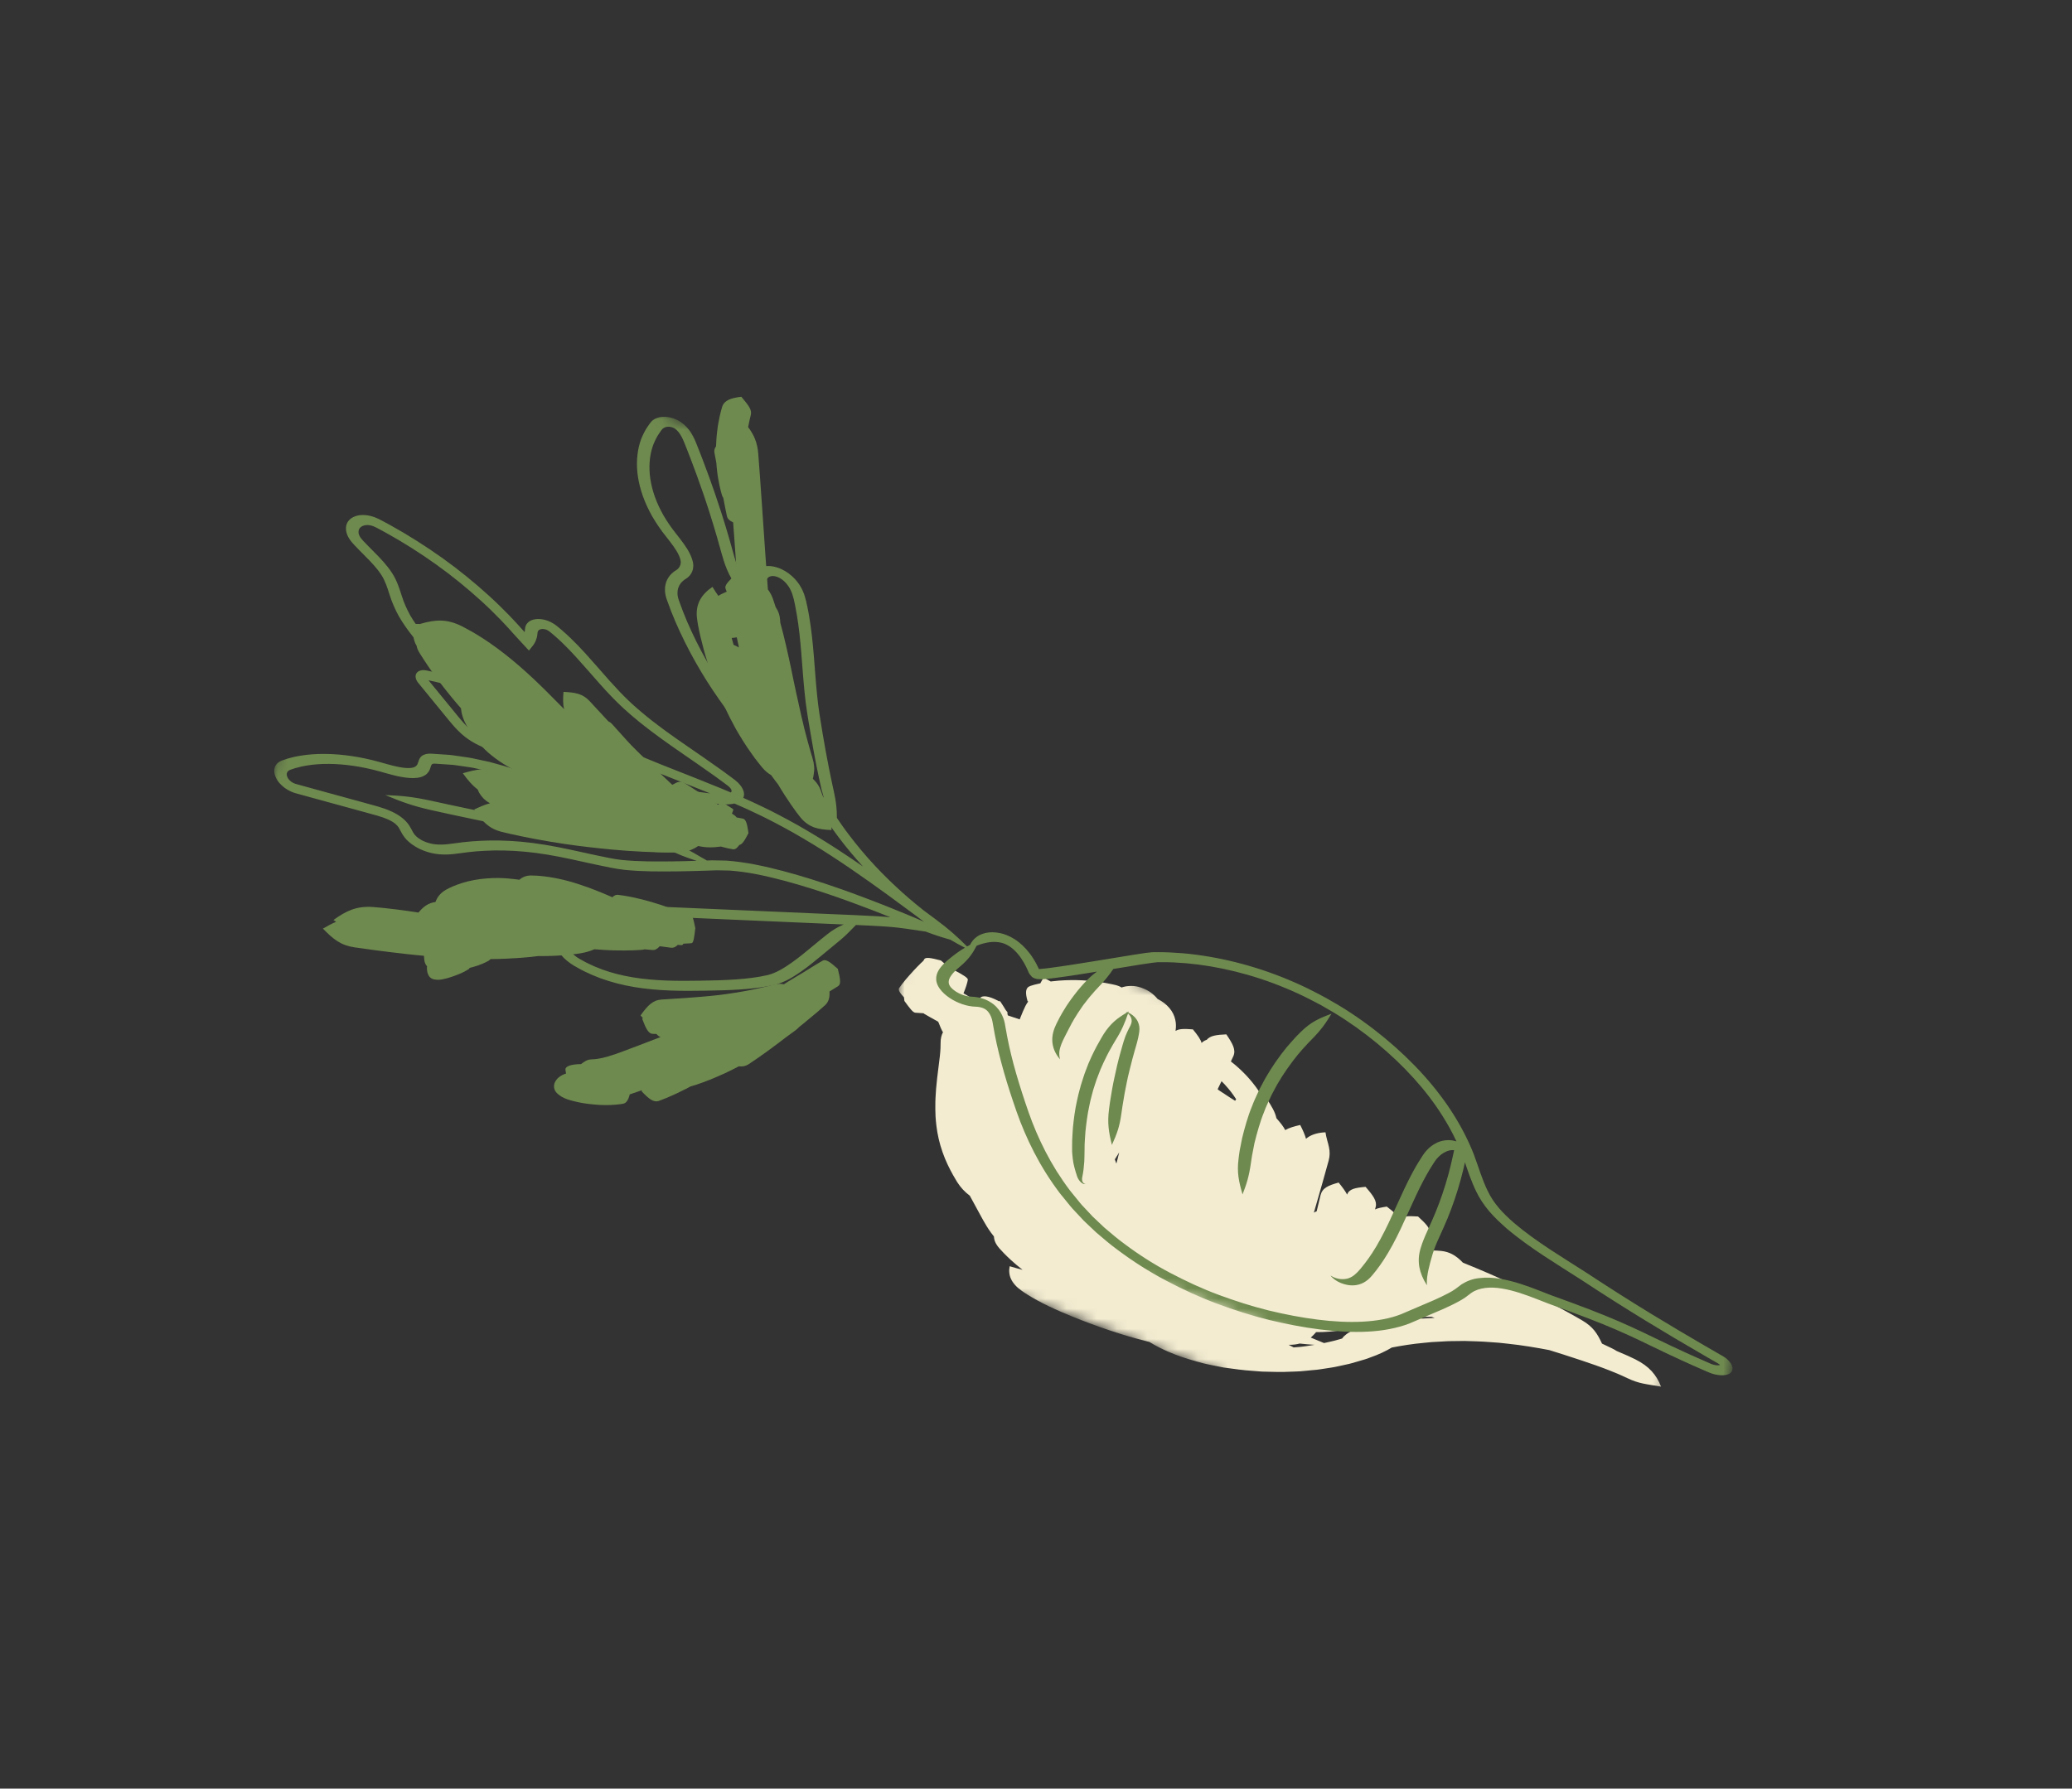 <?xml version="1.0" encoding="UTF-8"?> <svg xmlns="http://www.w3.org/2000/svg" width="205" height="177" viewBox="0 0 205 177" fill="none"><rect x="0" y="0" width="205" height="177" fill="#333333" stroke="none"/><path d="M82.943 97.571C82.816 97.658 82.449 97.886 82.069 98.115C82.1 98.701 82 99.127 81.632 99.472C81.34 99.746 80.432 100.529 79.578 101.218C79.404 101.359 79.235 101.496 79.072 101.627C78.966 101.741 78.846 101.849 78.704 101.96C78.521 102.098 78.193 102.341 77.777 102.635C77.51 102.844 76.91 103.302 76.258 103.781C75.373 104.436 74.385 105.112 74.049 105.326C73.75 105.514 73.445 105.565 73.1 105.52C72.745 105.704 72.526 105.817 72.526 105.817C72.526 105.817 71.16 106.526 69.539 107.112L68.927 107.331C68.725 107.394 68.522 107.455 68.323 107.513C68.14 107.612 67.612 107.895 67.014 108.173C66.283 108.521 65.461 108.854 65.184 108.947C64.667 109.12 64.194 108.747 63.488 107.999C63.49 107.96 63.495 107.93 63.497 107.891C63.057 108.047 62.648 108.187 62.303 108.302C62.171 108.848 61.976 109.165 61.634 109.228C61.379 109.278 60.605 109.368 59.892 109.358C59.176 109.356 58.533 109.275 58.533 109.275C58.533 109.275 57.888 109.22 57.189 109.07C57.016 109.027 56.836 108.991 56.665 108.944C56.495 108.9 56.33 108.857 56.118 108.783C55.914 108.709 55.681 108.606 55.485 108.479C55.306 108.362 55.175 108.249 55.096 108.168C54.797 107.864 54.739 107.471 54.903 107.104C55.061 106.759 55.395 106.433 56.007 106.233C55.963 106.051 55.944 105.899 55.944 105.82C55.943 105.531 56.477 105.315 57.441 105.303L57.471 105.311C57.552 105.253 57.63 105.195 57.7 105.147C57.97 104.958 58.176 104.851 58.468 104.84C58.621 104.838 58.949 104.821 59.383 104.735C59.819 104.654 60.36 104.495 60.893 104.313C61.422 104.128 61.971 103.914 62.373 103.763C62.777 103.614 63.036 103.516 63.036 103.516C63.036 103.516 64.164 103.079 65.362 102.621C65.214 102.585 65.082 102.48 64.946 102.316C64.783 102.316 64.647 102.314 64.572 102.31C64.151 102.29 63.905 101.782 63.545 100.845C63.561 100.805 63.573 100.769 63.591 100.729C63.517 100.649 63.45 100.574 63.373 100.486C64.079 99.511 64.564 98.98 65.448 98.914C65.93 98.876 67.371 98.8 68.68 98.696C69.989 98.601 71.162 98.465 71.162 98.465C71.162 98.465 72.339 98.322 73.607 98.093C74.872 97.873 76.224 97.532 76.672 97.417C76.988 97.342 77.27 97.339 77.552 97.405C77.891 97.175 79.475 96.234 79.475 96.234C79.475 96.234 81.076 95.23 81.413 95.055C81.72 94.894 82.155 95.222 82.891 95.876C83.133 96.832 83.227 97.369 82.943 97.571ZM58.806 93.936C58.418 94.114 57.98 94.244 57.466 94.331C57.015 94.408 56.108 94.523 55.006 94.578C54.455 94.606 53.856 94.618 53.24 94.612C52.337 94.732 50.431 94.9 48.598 94.909C48.563 94.921 48.53 94.928 48.496 94.938C48.451 94.989 48.405 95.032 48.346 95.07C48.126 95.207 47.429 95.535 46.756 95.706C46.657 95.736 46.556 95.759 46.458 95.784C46.444 95.825 46.424 95.862 46.392 95.887C46.283 95.969 45.935 96.168 45.603 96.315C45.269 96.467 44.953 96.571 44.953 96.571C44.953 96.571 44.646 96.691 44.295 96.789C44.119 96.838 43.935 96.879 43.777 96.911C43.725 96.919 43.678 96.928 43.631 96.936C43.48 96.96 43.367 96.962 43.268 96.958C43.076 96.95 42.95 96.919 42.866 96.898C42.56 96.805 42.382 96.588 42.281 96.191C42.257 96.051 42.217 95.849 42.256 95.62C42.159 95.529 42.085 95.399 42.033 95.236C41.981 95.062 41.955 94.838 41.948 94.584C41.398 94.535 40.791 94.477 40.169 94.404C38.078 94.173 35.824 93.862 35.076 93.749C33.696 93.539 32.983 92.949 31.95 91.895C32.429 91.615 32.849 91.388 33.257 91.221C33.167 91.161 33.082 91.105 32.989 91.041C34.294 90.112 35.282 89.647 36.91 89.758C37.353 89.792 38.234 89.871 39.294 90.006C39.947 90.089 40.671 90.193 41.401 90.307C41.895 89.711 42.369 89.361 43.086 89.262C43.257 88.768 43.593 88.353 44.136 88.043C44.413 87.879 44.995 87.61 45.719 87.381C46.44 87.153 47.304 86.992 48.124 86.93C48.945 86.862 49.722 86.883 50.292 86.935C50.862 86.986 51.224 87.04 51.224 87.04C51.224 87.04 51.282 87.048 51.38 87.063C51.699 86.786 52.071 86.641 52.534 86.638C52.783 86.637 53.283 86.655 53.879 86.728C54.472 86.799 55.164 86.926 55.806 87.083C56.449 87.239 57.046 87.426 57.48 87.574C57.916 87.718 58.191 87.822 58.191 87.822C58.191 87.822 59.298 88.22 60.44 88.727C60.489 88.751 60.538 88.771 60.585 88.794C60.76 88.619 60.937 88.534 61.14 88.55C61.391 88.573 62.136 88.688 62.812 88.838C63.487 88.987 64.091 89.16 64.091 89.16C64.091 89.16 64.697 89.323 65.356 89.539C65.985 89.745 66.646 90.011 66.901 90.13C66.994 90.136 67.104 90.149 67.223 90.164C67.5 90.2 67.802 90.252 67.898 90.285C67.939 90.298 67.969 90.338 67.995 90.397C68.127 90.394 68.241 90.392 68.292 90.395C68.472 90.411 68.599 90.911 68.793 91.844C68.688 92.791 68.61 93.304 68.431 93.334C68.312 93.356 67.923 93.37 67.626 93.382C67.567 93.474 67.511 93.528 67.455 93.532C67.39 93.528 67.236 93.517 67.06 93.505C66.84 93.716 66.633 93.814 66.393 93.788C66.212 93.765 65.77 93.7 65.272 93.636C65.047 93.893 64.831 94.028 64.569 94.013C64.428 93.999 64.13 93.974 63.776 93.943C63.704 93.966 63.63 93.981 63.549 93.989C63.184 94.028 62.084 94.077 61.076 94.054C60.065 94.041 59.154 93.961 59.154 93.961C59.154 93.961 59.021 93.955 58.806 93.936ZM40.904 61.737C41.152 61.736 41.376 61.742 41.584 61.751C41.582 61.748 41.578 61.744 41.576 61.741C43.071 61.306 44.189 61.226 45.686 61.965C46.088 62.175 46.894 62.592 47.809 63.193C48.726 63.786 49.759 64.551 50.694 65.328C51.632 66.103 52.48 66.883 53.092 67.47C53.704 68.052 54.085 68.435 54.085 68.435C54.085 68.435 54.819 69.17 55.821 70.184C55.687 69.698 55.696 69.162 55.753 68.465C56.936 68.531 57.642 68.647 58.313 69.357C58.606 69.675 59.373 70.513 60.189 71.384C60.317 71.439 60.428 71.515 60.531 71.626C60.744 71.865 61.387 72.573 61.976 73.228C62.146 73.412 62.308 73.588 62.458 73.748C62.603 73.896 62.688 73.981 62.688 73.981C62.688 73.981 63.626 74.921 64.683 75.927C65.316 76.54 65.997 77.175 66.518 77.665C67.004 77.374 67.346 77.269 67.638 77.439C68.074 77.692 70.181 79.081 70.181 79.081C70.181 79.081 70.573 79.33 71.058 79.637C71.241 79.43 71.357 79.326 71.409 79.348C71.517 79.386 71.971 79.714 71.971 79.714C71.971 79.714 72.453 80 72.535 80.079C72.572 80.118 72.528 80.267 72.415 80.51C72.546 80.602 72.656 80.675 72.72 80.721C72.787 80.765 72.834 80.827 72.875 80.893C73.156 80.942 73.397 80.984 73.506 81.012C73.822 81.087 73.928 81.569 74.051 82.449C73.68 83.167 73.43 83.574 73.143 83.618C72.937 83.922 72.74 84.075 72.519 84.044C72.334 84.022 71.825 83.916 71.332 83.774C70.536 83.882 69.845 83.894 69.082 83.719C68.467 84.132 67.845 84.353 66.986 84.364C66.257 84.379 64.069 84.34 62.069 84.195C61.07 84.127 60.117 84.034 59.414 83.958C58.711 83.883 58.26 83.831 58.26 83.831C58.26 83.831 57.807 83.774 57.107 83.689C56.407 83.596 55.458 83.467 54.47 83.297C52.489 82.975 50.353 82.504 49.649 82.323C48.346 81.992 47.727 81.3 46.914 80.106C47.506 79.827 48 79.617 48.482 79.49C48.464 79.477 48.444 79.464 48.425 79.457C47.937 79.18 47.627 78.829 47.395 78.427C47.344 78.33 47.3 78.226 47.26 78.121C46.719 77.715 46.286 77.201 45.79 76.52C47.219 76.117 48.123 75.932 49.499 76.317C50.083 76.487 51.596 76.909 53.232 77.296C52.52 76.992 51.582 76.591 50.602 76.055C49.552 75.487 48.45 74.709 47.67 73.858C46.889 73.024 46.416 72.239 46.192 71.857C45.831 71.207 45.657 70.644 45.605 70.087C44.94 69.333 44.424 68.681 44.424 68.681C44.424 68.681 43.739 67.849 43.041 66.89C42.339 65.932 41.641 64.842 41.425 64.468C41.316 64.282 41.252 64.097 41.221 63.91C40.859 63.322 40.836 62.676 40.904 61.737ZM72.391 63.132C72.534 63.127 72.7 63.105 72.896 63.069C72.969 63.416 73.017 63.634 73.017 63.634C73.017 63.634 73.052 63.8 73.113 64.074C72.948 63.981 72.769 63.892 72.577 63.811C72.513 63.581 72.454 63.356 72.391 63.132ZM70.85 44.045C70.847 44.087 70.847 44.126 70.848 44.163C70.708 44.36 70.645 44.551 70.679 44.765C70.707 44.941 70.784 45.349 70.876 45.815C70.891 46.05 70.912 46.302 70.944 46.562C71.049 47.572 71.317 48.651 71.431 49.001C71.462 49.101 71.506 49.186 71.559 49.265C71.698 50 71.86 50.812 71.922 51.078C71.99 51.361 72.198 51.541 72.537 51.692C72.662 53.411 72.76 54.77 72.76 54.77C72.76 54.77 72.814 55.572 72.894 56.72C72.848 56.763 72.805 56.81 72.765 56.852C72.763 56.851 72.759 56.853 72.759 56.853C72.052 57.552 71.668 57.927 71.782 58.248C71.805 58.309 71.848 58.418 71.9 58.552C71.546 58.702 71.264 58.836 71.07 58.964C70.894 58.711 70.697 58.431 70.489 58.077C69.357 58.854 68.806 59.811 68.954 61.132C68.993 61.494 69.111 62.202 69.304 63.006C69.498 63.805 69.741 64.746 70.025 65.631C70.571 67.41 71.256 68.967 71.256 68.967C71.256 68.967 71.299 69.065 71.369 69.238C71.448 69.411 71.559 69.658 71.695 69.956C71.969 70.558 72.373 71.356 72.826 72.178C73.3 72.99 73.815 73.828 74.311 74.506C74.545 74.85 74.777 75.158 74.975 75.406C75.172 75.657 75.33 75.861 75.446 75.988C75.717 76.311 75.998 76.534 76.299 76.707C76.525 77.028 76.759 77.341 76.994 77.641C77.829 79.064 78.799 80.412 79.185 80.878C79.586 81.376 80.029 81.67 80.512 81.866C81.02 82.043 81.59 82.113 82.268 82.142C82.25 81.444 82.231 80.903 82.126 80.427C82.038 79.929 81.846 79.527 81.51 79.069C81.494 79.049 81.477 79.024 81.462 79.004C81.372 78.713 81.294 78.456 81.21 78.234C81.061 77.836 80.877 77.525 80.546 77.192C80.51 77.159 80.469 77.117 80.42 77.073C80.461 76.915 80.492 76.763 80.509 76.618C80.602 76.101 80.562 75.626 80.394 75.051C80.201 74.431 79.659 72.546 79.259 70.753C78.852 68.969 78.507 67.306 78.507 67.306C78.507 67.306 78.18 65.645 77.748 63.793C77.585 63.066 77.39 62.313 77.2 61.628C77.195 61.527 77.189 61.441 77.185 61.375C77.15 60.874 77.017 60.486 76.762 60.114C76.758 60.108 76.754 60.104 76.75 60.098C76.639 59.738 76.539 59.447 76.472 59.261C76.341 58.894 76.17 58.594 75.973 58.333C75.828 56.304 75.701 54.564 75.701 54.564C75.701 54.564 75.155 46.469 75.016 44.854C74.921 43.763 74.591 43.036 74.017 42.262C74.117 41.725 74.232 41.264 74.284 41.065C74.346 40.797 74.291 40.555 74.118 40.27C73.956 39.992 73.689 39.678 73.343 39.26C72.816 39.328 72.394 39.417 72.076 39.568C71.767 39.724 71.551 39.939 71.449 40.261C71.333 40.615 71.061 41.692 70.953 42.701C70.888 43.204 70.865 43.687 70.85 44.045Z" fill="#6F8A4F"></path><mask id="mask0_417_941" style="mask-type:luminance" maskUnits="userSpaceOnUse" x="84" y="88" width="85" height="64"><path d="M90.481 88.99L168.254 118.397L161.962 151.385L84.188 121.978L90.481 88.99Z" fill="white"></path></mask><g mask="url(#mask0_417_941)"><path d="M141.202 130.459C141.008 130.472 140.804 130.479 140.602 130.49C140.634 130.436 140.672 130.385 140.701 130.325C141.238 130.318 141.572 130.31 141.572 130.31C141.572 130.31 141.597 130.312 141.648 130.313C141.748 130.347 141.848 130.385 141.943 130.421C141.707 130.431 141.459 130.446 141.202 130.459ZM131.533 132.79C131.361 132.821 131.184 132.862 130.995 132.907C130.543 132.722 130.109 132.542 129.686 132.366C129.861 132.214 130.028 132.037 130.2 131.844C130.187 131.839 130.176 131.835 130.166 131.827C131.104 131.835 131.932 131.762 132.701 131.636C133.415 131.514 134.072 131.336 134.697 131.104C135.519 130.904 136.755 130.647 137.998 130.513C137.906 130.552 137.806 130.586 137.714 130.625C137.467 130.726 137.213 130.828 136.962 130.932C135.776 131.136 134.805 131.365 134.376 131.487C133.706 131.67 133.277 131.94 132.942 132.262C132.885 132.325 132.838 132.393 132.786 132.459C132.697 132.484 132.607 132.512 132.506 132.54C132.232 132.614 131.923 132.713 131.533 132.79ZM129.188 133.219C129.014 133.245 128.854 133.27 128.731 133.278C128.61 133.291 128.536 133.296 128.536 133.296C128.536 133.296 128.301 133.318 127.992 133.341C127.825 133.252 127.656 133.164 127.497 133.082C127.927 133.086 128.286 133.04 128.589 132.956C129.073 133.009 129.561 133.051 130.057 133.083C129.81 133.12 129.482 133.172 129.188 133.219ZM121.17 107.314C121.399 107.559 121.761 107.986 122.028 108.371C122.135 108.521 122.229 108.661 122.303 108.777C122.268 108.828 122.233 108.879 122.201 108.931C122.155 108.905 122.13 108.888 122.13 108.888C122.13 108.888 121.441 108.465 120.712 107.969C120.642 107.923 120.572 107.875 120.505 107.827C120.497 107.812 120.487 107.792 120.479 107.773C120.589 107.551 120.719 107.282 120.856 106.995C120.958 107.095 121.064 107.202 121.17 107.314ZM110.451 115.147C110.404 115.008 110.352 114.868 110.3 114.73C110.4 114.573 110.497 114.418 110.595 114.261C110.641 114.184 110.683 114.11 110.731 114.034C110.68 114.271 110.618 114.512 110.57 114.702C110.53 114.855 110.49 115.002 110.451 115.147ZM161.787 134.515C161.437 134.338 160.769 134.028 159.953 133.695C159.807 133.602 159.65 133.51 159.472 133.425C159.273 133.326 158.93 133.162 158.5 132.962C158.031 131.949 157.605 131.298 156.556 130.677C155.977 130.332 154.202 129.337 152.541 128.495C151.712 128.069 150.911 127.684 150.319 127.402C149.727 127.124 149.344 126.945 149.344 126.945C149.344 126.945 148.96 126.768 148.361 126.494C147.767 126.225 146.956 125.867 146.102 125.512C145.652 125.324 145.19 125.135 144.739 124.954C144.103 124.282 143.445 123.877 142.587 123.791C142.355 123.767 141.924 123.738 141.418 123.743C141.229 123.697 141.054 123.669 140.883 123.652C141.09 123.008 141.344 122.208 141.409 121.958C141.512 121.552 141.091 121.111 140.297 120.382C139.286 120.318 138.729 120.328 138.584 120.719C138.57 120.748 138.556 120.791 138.538 120.838C138.429 120.405 137.968 119.986 137.208 119.403C136.685 119.485 136.299 119.557 136.043 119.685C136.074 119.586 136.092 119.503 136.106 119.445C136.26 118.86 135.867 118.321 135.106 117.449C134.067 117.543 133.481 117.657 133.282 118.215C133.094 117.857 132.813 117.479 132.441 117.024C131.404 117.316 130.832 117.55 130.649 118.29C130.584 118.554 130.444 119.169 130.268 119.871C130.17 119.9 130.088 119.942 130.022 119.996C130.012 119.989 130.008 119.981 130.001 119.972C130.49 118.28 131.264 115.598 131.452 114.862C131.586 114.367 131.575 113.968 131.488 113.537C131.408 113.112 131.228 112.65 131.14 112.052C130.429 112.082 129.876 112.245 129.46 112.508C129.37 112.564 129.29 112.63 129.215 112.697C129.106 112.294 128.91 111.859 128.642 111.326C128.017 111.47 127.533 111.611 127.156 111.833C126.994 111.497 126.701 111.128 126.286 110.657C126.163 110.062 125.825 109.48 125.308 108.706C125.225 108.741 125.148 108.776 125.068 108.81C125.064 108.8 125.06 108.793 125.06 108.793C125.06 108.793 124.819 108.373 124.465 107.861C124.118 107.349 123.615 106.747 123.283 106.403C122.769 105.861 122.263 105.413 121.781 105.041C121.893 104.809 121.978 104.617 122.03 104.506C122.293 103.895 121.976 103.309 121.331 102.359C120.35 102.404 119.738 102.483 119.396 102.896C119.183 102.967 119.016 103.071 118.882 103.212C118.795 102.859 118.493 102.446 118.025 101.867C117.184 101.799 116.626 101.797 116.31 102.023C116.311 102.016 116.31 102.007 116.311 102C116.335 101.785 116.366 101.564 116.33 101.206C116.283 100.804 116.152 100.398 115.902 100.023C115.651 99.654 115.307 99.316 114.895 99.062C114.782 98.99 114.659 98.925 114.538 98.865C114.345 98.624 114.108 98.404 113.848 98.214L113.863 98.196C113.853 98.2 113.842 98.202 113.835 98.205C113.791 98.174 113.749 98.141 113.701 98.111C113.534 98.011 113.364 97.915 113.185 97.847C113.013 97.77 112.837 97.704 112.662 97.662C111.973 97.477 111.266 97.604 110.979 97.722C110.804 97.62 110.615 97.542 110.423 97.49C110.027 97.388 108.875 97.15 107.848 97.064C107.336 97.017 106.854 96.997 106.506 96.992C106.157 96.99 105.934 96.991 105.934 96.991C105.934 96.991 105.037 96.993 104.113 97.108C104.063 97.115 104.015 97.12 103.962 97.129C101.711 95.895 104.258 97.291 103.253 96.74C103.249 96.743 103.251 96.75 103.247 96.754L103.248 96.751L103.242 96.752L103.241 96.754L103.238 96.755L103.225 96.78C103.22 96.792 103.21 96.8 103.205 96.814C103.188 96.84 103.171 96.872 103.153 96.905C103.116 96.971 103.07 97.049 103.022 97.137C102.995 97.189 102.961 97.249 102.93 97.309C102.484 97.4 102.124 97.5 101.966 97.559C101.422 97.737 101.434 98.236 101.663 99.072C101.686 99.086 101.706 99.096 101.73 99.107C101.63 99.244 101.536 99.386 101.453 99.553C101.322 99.81 101.116 100.284 100.885 100.877C100.349 100.715 99.97 100.559 99.716 100.484C99.705 100.423 99.689 100.361 99.668 100.293C99.674 100.276 99.678 100.257 99.683 100.247C99.705 100.191 99.63 100.095 99.5 99.947C99.37 99.714 99.185 99.44 98.961 99.093C98.893 99.081 98.83 99.07 98.765 99.059C98.758 99.048 98.753 99.045 98.747 99.034C97.819 98.549 97.151 98.457 96.945 98.797C96.878 98.886 96.8 99.089 96.743 99.34C96.708 99.274 96.687 99.22 96.673 99.189C96.581 98.962 96.124 98.791 95.327 98.297C95.387 98.144 95.432 98.029 95.432 98.029C95.432 98.029 95.52 97.814 95.599 97.567C95.681 97.325 95.748 97.05 95.756 96.95C95.775 96.774 95.299 96.479 94.408 96.006C94.278 95.979 94.164 95.954 94.048 95.926C93.867 95.708 93.546 95.426 93.098 95.053C92.125 94.793 91.58 94.691 91.445 94.926C91.422 94.958 91.399 95.007 91.368 95.067C91.2 95.222 90.971 95.444 90.761 95.662C90.446 95.98 90.182 96.284 90.182 96.284C90.182 96.284 89.903 96.581 89.621 96.919C89.337 97.258 89.049 97.642 88.962 97.775C88.847 97.965 89.028 98.256 89.436 98.692C89.448 98.803 89.462 98.921 89.482 99.056C90.021 99.792 90.314 100.191 90.554 100.216C90.677 100.225 91.031 100.246 91.367 100.269C91.397 100.294 91.424 100.315 91.454 100.334C91.648 100.454 92.267 100.8 92.805 101.097C92.827 101.131 92.846 101.163 92.865 101.196C92.999 101.557 93.157 101.915 93.23 102.047C93.247 102.079 93.272 102.11 93.3 102.139L93.299 102.143C93.139 102.449 93.06 102.763 93.061 103.212C93.066 103.454 93.054 103.946 92.982 104.561C92.905 105.199 92.812 105.95 92.723 106.669C92.637 107.401 92.578 108.124 92.557 108.664C92.542 108.933 92.541 109.16 92.542 109.317C92.537 109.475 92.54 109.564 92.54 109.564C92.54 109.564 92.54 109.654 92.541 109.813C92.541 109.973 92.546 110.201 92.562 110.487C92.597 111.055 92.675 111.841 92.872 112.701C93.067 113.555 93.394 114.487 93.765 115.262C94.133 116.036 94.503 116.656 94.692 116.962C95.056 117.538 95.461 117.957 95.949 118.324C96.033 118.475 96.117 118.629 96.198 118.78C96.632 119.577 97.022 120.295 97.022 120.295C97.022 120.295 97.127 120.486 97.288 120.778C97.457 121.077 97.698 121.497 98.032 121.962C98.13 122.097 98.232 122.231 98.341 122.367C98.35 122.734 98.509 123.113 98.879 123.537C99.071 123.758 99.469 124.184 100.004 124.677C100.349 124.995 100.75 125.329 101.172 125.663C100.821 125.564 100.419 125.468 99.895 125.306C99.72 126.181 100.036 126.989 101.071 127.725C101.351 127.927 101.931 128.302 102.638 128.689C103.346 129.075 104.178 129.471 104.962 129.81C106.506 130.48 107.929 130.996 107.929 130.996C107.929 130.996 109.346 131.536 110.917 132.018C111.899 132.325 112.939 132.606 113.72 132.801C114.321 133.168 114.943 133.484 115.58 133.761C116.021 133.951 116.467 134.124 116.924 134.283C117.382 134.442 117.843 134.568 118.328 134.712C118.572 134.778 118.818 134.847 119.07 134.916C119.323 134.98 119.579 135.028 119.844 135.085C120.102 135.138 120.373 135.193 120.651 135.245C120.786 135.275 120.928 135.3 121.069 135.328C121.209 135.348 121.352 135.368 121.495 135.386C122.06 135.456 122.896 135.596 123.999 135.665C124.275 135.683 124.569 135.706 124.883 135.732C125.191 135.739 125.512 135.746 125.86 135.754C126.201 135.754 126.573 135.781 126.943 135.767C127.317 135.754 127.711 135.743 128.123 135.727C128.444 135.726 128.875 135.685 129.226 135.649C129.579 135.615 129.855 135.587 129.855 135.587C129.855 135.587 129.939 135.578 130.073 135.569C130.207 135.562 130.386 135.537 130.578 135.51C130.97 135.45 131.423 135.381 131.693 135.339C132.273 135.252 132.741 135.12 133.171 135.037C133.599 134.952 133.944 134.843 134.243 134.755C134.845 134.583 135.259 134.465 135.548 134.342C136.402 134.047 137.103 133.711 137.705 133.35C138.615 133.174 139.75 132.987 140.886 132.886C141.142 132.86 141.397 132.837 141.644 132.812C141.891 132.791 142.143 132.782 142.379 132.772C142.858 132.748 143.285 132.71 143.667 132.716C144.419 132.704 144.905 132.7 144.905 132.7C144.905 132.7 145.407 132.715 146.172 132.74C146.554 132.745 147.019 132.788 147.515 132.82C147.768 132.839 148.025 132.852 148.294 132.876C148.562 132.905 148.843 132.938 149.123 132.965C150.577 133.113 152.138 133.383 153.283 133.603C153.968 133.814 155.167 134.192 156.447 134.619C157.428 134.946 158.427 135.294 159.242 135.618C160.063 135.939 160.698 136.233 161.011 136.381C162.17 136.939 162.895 136.967 164.341 137.22C163.884 136.066 163.205 135.225 161.787 134.515Z" fill="#F3ECD1"></path></g><mask id="mask1_417_941" style="mask-type:luminance" maskUnits="userSpaceOnUse" x="23" y="29" width="158" height="119"><path d="M35.942 29.78L180.96 84.752L169 147.629L23.982 92.657L35.942 29.78Z" fill="white"></path></mask><g mask="url(#mask1_417_941)"><path d="M128.723 102.095C129.699 101.132 130.512 100.774 131.736 100.319C131.144 101.295 130.718 101.906 129.783 102.856C129.625 103.019 129.357 103.273 128.859 103.842C128.3 104.45 127.468 105.545 126.843 106.529C126.538 107.021 126.262 107.477 126.092 107.823C125.908 108.163 125.798 108.374 125.798 108.374C125.798 108.374 125.707 108.555 125.573 108.857C125.437 109.159 125.235 109.568 125.06 110.056C124.664 111.008 124.335 112.235 124.116 113.116C124.019 113.615 123.938 114.024 123.877 114.346C123.818 114.667 123.795 114.911 123.766 115.077C123.576 116.414 123.35 117.129 122.935 118.198C122.564 116.911 122.363 116.026 122.544 114.648C122.567 114.478 122.59 114.224 122.645 113.891C122.714 113.562 122.793 113.146 122.894 112.631C123.114 111.723 123.456 110.463 123.867 109.489C124.049 108.99 124.257 108.567 124.395 108.258C124.535 107.95 124.624 107.765 124.624 107.765C124.624 107.765 124.742 107.547 124.927 107.196C125.102 106.842 125.383 106.373 125.697 105.864C126.332 104.854 127.185 103.724 127.766 103.105C128.278 102.519 128.558 102.262 128.723 102.095ZM112.735 101.837C112.729 102.138 112.67 102.386 112.618 102.66C112.555 102.933 112.486 103.222 112.392 103.539C112.328 103.756 112.222 104.105 112.025 104.841C111.956 105.1 111.847 105.539 111.754 105.913C111.663 106.284 111.59 106.593 111.59 106.593C111.59 106.593 111.369 107.637 111.263 108.223C111.081 109.24 110.993 109.877 110.947 110.211C110.761 111.559 110.48 112.264 110.009 113.3C109.692 112.015 109.551 111.155 109.722 109.783C109.761 109.441 109.853 108.795 110.035 107.764C110.135 107.168 110.375 106.115 110.375 106.115C110.375 106.115 110.446 105.798 110.53 105.417C110.622 105.036 110.732 104.594 110.809 104.335C111.011 103.588 111.12 103.234 111.187 103.015C111.285 102.694 111.392 102.416 111.507 102.166C111.615 101.91 111.747 101.69 111.841 101.496C111.931 101.3 111.996 101.108 111.955 100.881C111.92 100.705 111.826 100.489 111.606 100.295C111.272 101.265 110.993 101.944 110.348 102.976C110.236 103.166 110.045 103.471 109.689 104.127C109.403 104.681 108.929 105.627 108.628 106.481C108.459 106.898 108.348 107.3 108.249 107.583C108.15 107.867 108.109 108.052 108.109 108.052C108.109 108.052 108.069 108.205 108.002 108.453C107.929 108.7 107.851 109.054 107.769 109.452C107.593 110.245 107.469 111.239 107.394 111.958C107.352 112.475 107.33 112.901 107.311 113.239C107.308 113.581 107.306 113.831 107.301 114.004C107.289 114.348 107.297 114.662 107.277 114.946C107.257 115.229 107.227 115.489 107.202 115.742C107.171 115.995 107.132 116.242 107.076 116.491C107.049 116.605 107.043 116.711 107.073 116.847C107.107 116.968 107.18 117.131 107.403 117.175C107.323 117.199 107.193 117.17 107.084 117.102C106.98 117.039 106.895 116.956 106.828 116.875C106.692 116.713 106.603 116.533 106.556 116.378C106.461 116.091 106.375 115.814 106.302 115.53C106.221 115.246 106.173 114.961 106.136 114.652C106.101 114.348 106.062 114.018 106.071 113.66C106.071 113.483 106.075 113.226 106.077 112.873C106.095 112.527 106.114 112.086 106.156 111.551C106.229 110.814 106.359 109.787 106.545 108.975C106.631 108.568 106.714 108.206 106.788 107.951C106.859 107.697 106.9 107.538 106.9 107.538C106.9 107.538 106.945 107.35 107.046 107.055C107.146 106.764 107.256 106.35 107.431 105.92C107.737 105.039 108.218 104.067 108.524 103.499C108.89 102.824 109.09 102.513 109.203 102.317C109.89 101.263 110.528 100.77 111.486 100.202C111.454 100.177 111.418 100.156 111.386 100.134C111.432 100.143 111.483 100.156 111.533 100.173C111.578 100.144 111.626 100.114 111.677 100.085C111.661 100.127 111.65 100.169 111.633 100.211C111.961 100.345 112.256 100.604 112.435 100.862C112.675 101.202 112.735 101.542 112.735 101.837ZM170.163 135.082C170.14 135.087 170.121 135.098 170.081 135.099C170.019 135.114 169.937 135.115 169.853 135.109C169.683 135.099 169.511 135.054 169.388 135.005C169.366 134.999 169.311 134.976 169.256 134.953C169.207 134.931 169.155 134.907 169.105 134.888C169.009 134.844 168.915 134.802 168.826 134.766C168.121 134.455 167.751 134.291 167.751 134.291C167.751 134.291 167.377 134.123 166.677 133.808C165.973 133.489 164.953 133.006 163.638 132.369C162.323 131.728 160.674 130.947 158.758 130.171C157.796 129.784 156.775 129.383 155.695 128.988C155.156 128.783 154.6 128.587 154.03 128.379C153.891 128.328 153.748 128.276 153.605 128.226L153.194 128.07C152.908 127.958 152.617 127.843 152.325 127.729C151.132 127.265 149.816 126.782 148.423 126.549C147.727 126.426 147.02 126.403 146.356 126.481C145.681 126.546 145.102 126.786 144.615 127.091C144.41 127.248 144.202 127.403 143.992 127.558C143.802 127.698 143.575 127.825 143.342 127.951C142.873 128.202 142.371 128.439 141.847 128.672C140.787 129.123 139.708 129.587 138.602 130.061C136.411 130.913 133.459 130.982 130.335 130.583C128.769 130.389 127.155 130.075 125.522 129.683C123.889 129.276 122.236 128.754 120.596 128.145C118.948 127.537 117.327 126.782 115.753 125.951C114.178 125.121 112.665 124.158 111.268 123.105C110.55 122.592 109.905 122.019 109.243 121.463L108.32 120.589L108.09 120.372L107.88 120.143L107.453 119.689L107.028 119.237C106.888 119.083 106.769 118.924 106.64 118.768C106.386 118.456 106.124 118.145 105.878 117.832C105.398 117.198 104.956 116.553 104.548 115.907C103.739 114.613 103.074 113.301 102.519 112.007C101.962 110.71 101.535 109.422 101.121 108.141C100.709 106.867 100.345 105.618 100.047 104.399C99.897 103.788 99.766 103.187 99.653 102.596C99.597 102.299 99.54 102.005 99.493 101.714C99.447 101.44 99.398 101.088 99.263 100.742C99.132 100.393 98.937 100.012 98.572 99.633C98.209 99.253 97.649 98.934 97.161 98.798C96.909 98.714 96.686 98.686 96.46 98.654L95.929 98.615C95.668 98.591 95.383 98.515 95.111 98.402C94.842 98.29 94.582 98.145 94.368 97.976C94.151 97.811 93.99 97.62 93.927 97.478C93.854 97.328 93.845 97.152 93.891 96.968C93.916 96.88 93.959 96.791 94.001 96.701L94.089 96.568C94.183 96.425 94.29 96.297 94.402 96.183C94.62 95.954 94.831 95.779 94.97 95.661C95.843 94.93 96.239 94.332 96.629 93.586C96.84 93.502 97.054 93.43 97.272 93.368C97.791 93.236 98.369 93.134 99.062 93.29C99.248 93.336 99.525 93.421 99.847 93.63C100.17 93.826 100.527 94.16 100.851 94.582L100.9 94.647L101.038 94.844C101.129 94.975 101.207 95.112 101.294 95.25C101.366 95.389 101.453 95.525 101.518 95.672L101.623 95.89L101.654 95.95L101.703 96.065L101.803 96.296C101.881 96.436 101.995 96.535 102.087 96.656C102.204 96.769 102.366 96.824 102.524 96.866C102.689 96.904 102.876 96.903 103.048 96.902L103.313 96.888L103.451 96.878C103.818 96.846 104.165 96.803 104.515 96.759C105.858 96.584 107.192 96.367 108.537 96.148C108.225 96.367 107.919 96.624 107.588 96.954C107.429 97.121 107.158 97.389 106.66 97.988C106.465 98.215 106.042 98.791 106.042 98.791C106.042 98.791 105.688 99.269 105.514 99.548C104.959 100.414 104.681 100.985 104.535 101.282C104.24 101.883 104.087 102.433 104.112 103.011C104.14 103.579 104.344 104.211 104.876 104.83C104.711 104.183 104.854 103.758 105.009 103.327C105.181 102.896 105.406 102.474 105.705 101.893C105.85 101.608 106.119 101.054 106.662 100.22C106.834 99.954 107.163 99.483 107.163 99.483C107.163 99.483 107.583 98.936 107.768 98.708C108.247 98.132 108.508 97.871 108.658 97.707C109.333 97.011 109.737 96.49 110.147 95.889C111.056 95.742 111.968 95.59 112.888 95.441C113.243 95.388 113.6 95.333 113.96 95.283C114.137 95.259 114.319 95.236 114.479 95.223C114.519 95.22 114.551 95.218 114.582 95.216L114.723 95.217L115.011 95.217C115.771 95.212 116.556 95.255 117.348 95.32C120.529 95.602 123.929 96.421 127.2 97.787C128.019 98.126 128.829 98.495 129.618 98.904C130.013 99.114 130.414 99.306 130.801 99.527C131.184 99.752 131.574 99.97 131.957 100.198C133.476 101.116 134.916 102.148 136.248 103.247C138.906 105.444 141.148 107.919 142.714 110.425C143.251 111.267 143.704 112.107 144.097 112.946C143.957 112.911 143.811 112.878 143.67 112.849L143.461 112.834C143.4 112.829 143.342 112.823 143.288 112.826C142.84 112.833 142.505 112.933 142.244 113.045C141.725 113.278 141.437 113.55 141.245 113.742C141.058 113.936 140.971 114.052 140.971 114.052C140.971 114.052 140.891 114.15 140.772 114.33C140.665 114.506 140.493 114.756 140.3 115.076C139.907 115.716 139.425 116.633 138.929 117.678C138.448 118.725 137.914 119.884 137.396 121.006C136.868 122.119 136.308 123.163 135.77 123.987C135.222 124.819 134.822 125.293 134.622 125.54C134.21 126.029 133.876 126.331 133.443 126.488C133.225 126.564 132.964 126.598 132.664 126.577C132.364 126.551 132.002 126.464 131.639 126.224C131.871 126.543 132.272 126.81 132.671 126.969C133.072 127.129 133.488 127.214 133.883 127.201C134.681 127.172 135.262 126.792 135.711 126.268C135.93 126.008 136.351 125.519 136.915 124.657C137.472 123.807 138.048 122.738 138.578 121.615C139.097 120.489 139.629 119.327 140.11 118.283C140.597 117.248 141.073 116.35 141.451 115.729C141.637 115.418 141.799 115.174 141.908 115.005C142.015 114.839 142.078 114.76 142.078 114.76C142.078 114.76 142.154 114.661 142.309 114.499C142.466 114.339 142.72 114.117 143.09 113.952C143.275 113.869 143.495 113.814 143.724 113.812C143.755 113.808 143.785 113.814 143.813 113.816L143.856 113.816L143.866 113.818L143.866 113.82C143.835 113.967 143.805 114.124 143.77 114.281C143.701 114.584 143.63 114.899 143.557 115.222C143.254 116.502 142.837 117.862 142.375 119.09C141.923 120.325 141.393 121.403 141.025 122.253C140.721 122.959 140.612 123.327 140.544 123.552C140.352 124.216 140.325 124.803 140.429 125.387C140.536 125.967 140.765 126.543 141.173 127.186C141.144 126.567 141.232 126.106 141.332 125.637C141.436 125.168 141.564 124.687 141.749 124.072C141.817 123.863 141.915 123.523 142.214 122.84C142.574 122.021 143.116 120.906 143.575 119.652C144.047 118.402 144.468 117.019 144.781 115.716C144.832 115.479 144.884 115.249 144.936 115.022C145.268 115.977 145.582 116.949 146.069 117.936C146.368 118.572 146.824 119.25 147.327 119.852C147.849 120.459 148.436 121.013 149.03 121.537C150.24 122.567 151.517 123.463 152.763 124.288C154.009 125.111 155.241 125.872 156.39 126.612C157.53 127.355 158.664 128.1 159.741 128.777C161.909 130.152 163.908 131.365 165.68 132.418C166.571 132.941 167.401 133.43 168.171 133.878C168.552 134.101 168.924 134.314 169.274 134.519C169.607 134.711 170.042 134.946 170.116 135.016C170.202 135.103 170.154 135.071 170.172 135.08C170.169 135.079 170.175 135.079 170.163 135.082ZM83.38 91.528C82.854 91.755 82.358 92.048 81.812 92.484C81.509 92.714 80.935 93.193 80.232 93.772C79.934 94.018 79.627 94.267 79.316 94.522C78.985 94.778 78.653 95.04 78.299 95.285C77.596 95.775 76.83 96.27 75.94 96.496C73.954 96.95 71.62 97.011 69.307 97.048C66.999 97.09 64.739 97.073 62.592 96.713C61.524 96.537 60.49 96.275 59.544 95.925C59.072 95.752 58.62 95.559 58.194 95.347C57.978 95.251 57.781 95.131 57.579 95.022C57.48 94.966 57.383 94.911 57.286 94.859C57.207 94.813 57.13 94.759 57.052 94.706C56.751 94.495 56.495 94.24 56.385 94.06C56.282 93.876 56.313 93.842 56.38 93.775C56.531 93.647 57.265 93.709 57.71 93.709C58.663 93.731 59.2 93.742 59.2 93.742C59.2 93.742 59.492 93.748 60.592 93.771C61.142 93.785 61.89 93.798 62.91 93.823C63.152 93.826 63.446 93.839 63.766 93.818C64.083 93.798 64.435 93.76 64.771 93.582C64.934 93.494 65.088 93.353 65.164 93.16C65.238 92.965 65.236 92.739 65.147 92.483C65.049 92.225 64.848 91.974 64.632 91.776C64.416 91.574 64.18 91.408 63.941 91.265C63.789 91.175 63.611 91.076 63.417 90.982C63.329 90.939 63.199 90.883 63.131 90.854C63.15 90.843 63.196 90.808 63.241 90.793C63.385 90.735 63.588 90.69 63.824 90.669C63.944 90.662 64.069 90.653 64.204 90.656C64.332 90.653 64.477 90.663 64.645 90.667C65.286 90.697 65.975 90.725 66.708 90.756C69.634 90.883 73.202 91.041 76.814 91.196C78.622 91.275 80.439 91.353 82.194 91.43C82.63 91.449 83.067 91.47 83.492 91.487C83.456 91.501 83.416 91.514 83.38 91.528ZM66.587 85.241C64.881 85.259 63.169 85.269 61.508 85.099C60.72 85.015 59.821 84.811 58.977 84.637C58.112 84.448 57.264 84.263 56.432 84.083C54.757 83.721 53.117 83.437 51.619 83.3C50.118 83.163 48.745 83.143 47.522 83.207C46.913 83.235 46.336 83.284 45.802 83.346C45.262 83.409 44.781 83.491 44.341 83.535C43.9 83.585 43.492 83.592 43.117 83.559C42.748 83.523 42.415 83.437 42.12 83.326C41.523 83.095 41.184 82.799 41.03 82.603C40.949 82.508 40.899 82.417 40.858 82.35C40.818 82.278 40.799 82.241 40.799 82.241C40.799 82.241 40.776 82.2 40.735 82.12C40.691 82.04 40.628 81.911 40.504 81.716C40.381 81.517 40.164 81.25 39.859 80.996C39.554 80.732 39.161 80.5 38.736 80.301C38.313 80.107 37.854 79.949 37.379 79.809C36.895 79.668 36.427 79.545 35.896 79.398C34.85 79.11 33.664 78.787 32.363 78.43C31.712 78.25 31.033 78.065 30.327 77.871C29.981 77.776 29.594 77.674 29.271 77.58C29.036 77.509 28.83 77.39 28.668 77.233C28.5 77.075 28.398 76.871 28.37 76.691C28.349 76.506 28.423 76.353 28.573 76.249C28.612 76.224 28.657 76.207 28.704 76.183L28.924 76.108C29.07 76.056 29.22 76.009 29.377 75.97C29.685 75.88 30.014 75.81 30.355 75.754C31.721 75.53 33.314 75.541 34.999 75.792C35.844 75.918 36.71 76.101 37.584 76.344C38.471 76.59 39.456 76.903 40.482 76.985C40.989 77.019 41.546 76.997 41.972 76.761C42.191 76.649 42.342 76.478 42.453 76.293C42.557 76.103 42.591 75.926 42.643 75.801C42.666 75.737 42.692 75.691 42.716 75.656C42.734 75.633 42.754 75.616 42.788 75.603C42.82 75.585 42.866 75.576 42.916 75.571C42.944 75.568 42.962 75.566 43.004 75.568L43.165 75.579L44.472 75.667C44.902 75.679 45.355 75.773 45.796 75.829C46.24 75.897 46.681 75.94 47.133 76.053C47.584 76.15 48.032 76.243 48.478 76.342C48.926 76.466 49.374 76.589 49.822 76.715C51.608 77.247 53.374 77.888 55.066 78.642C56.763 79.379 58.396 80.169 59.953 80.959C61.477 81.731 62.931 82.473 64.297 83.169C64.565 83.303 64.815 83.428 65.05 83.543C65.184 83.61 65.307 83.673 65.423 83.731C64.586 83.488 63.751 83.292 62.636 83.102C62.177 83.024 61.291 82.873 59.861 82.63C58.558 82.402 56.732 82.079 55.228 81.794C53.724 81.511 52.547 81.29 52.547 81.29C52.547 81.29 51.135 81.008 49.43 80.671C47.721 80.324 45.715 79.903 44.522 79.648C43.443 79.412 42.925 79.302 42.608 79.232C40.727 78.826 39.673 78.742 38.121 78.68C39.722 79.344 40.81 79.754 42.702 80.177C43.022 80.247 43.542 80.36 44.623 80.599C45.823 80.861 47.838 81.28 49.553 81.626C51.267 81.965 52.684 82.245 52.684 82.245C52.684 82.245 53.866 82.468 55.378 82.756C56.89 83.042 58.724 83.368 60.033 83.597C61.468 83.843 62.357 83.991 62.82 84.064C64.457 84.332 65.45 84.363 66.676 84.326C66.928 84.439 67.17 84.547 67.4 84.644C67.797 84.8 68.161 84.933 68.519 85.052C68.657 85.1 68.795 85.145 68.929 85.183C68.151 85.21 67.367 85.232 66.587 85.241ZM69.791 78.456C69.004 78.354 68.198 78.241 67.368 78.111C64.058 77.6 60.433 76.852 56.719 75.856C54.861 75.359 52.983 74.802 51.109 74.188C50.641 74.041 50.175 73.88 49.708 73.721C49.239 73.562 48.777 73.407 48.348 73.232C47.915 73.06 47.51 72.873 47.149 72.649C46.794 72.437 46.483 72.176 46.184 71.876C45.598 71.279 45.039 70.535 44.464 69.85C43.897 69.155 43.333 68.466 42.779 67.79L42.394 67.321C42.595 67.363 42.795 67.407 42.996 67.451C43.412 67.547 43.824 67.652 44.234 67.769C44.437 67.828 44.64 67.889 44.84 67.949C45.013 68.006 45.182 68.063 45.355 68.118C46.557 68.522 47.524 68.958 48.005 69.174C49.808 70.006 50.833 70.479 52.364 71.185C51.772 70.606 51.221 70.134 50.592 69.683C49.961 69.231 49.249 68.807 48.301 68.361C48.025 68.237 47.602 68.044 47.073 67.828C46.507 67.258 45.906 66.695 45.09 65.983C44.891 65.811 44.599 65.554 44.249 65.228C44.068 65.066 43.885 64.884 43.682 64.691L43.57 64.584C43.503 64.518 43.436 64.455 43.373 64.388C43.24 64.254 43.11 64.121 42.978 63.986C42.722 63.716 42.461 63.439 42.219 63.155C41.717 62.587 41.275 61.988 40.874 61.368C40.466 60.752 40.173 60.113 39.919 59.461C39.679 58.806 39.51 58.092 39.129 57.306C38.743 56.503 38.088 55.735 37.431 55.05C37.098 54.706 36.763 54.374 36.439 54.044C36.127 53.725 35.76 53.359 35.629 53.143C35.473 52.894 35.43 52.646 35.504 52.434C35.573 52.219 35.776 52.059 36.037 51.993C36.298 51.926 36.609 51.949 36.933 52.072C37.013 52.1 37.092 52.144 37.175 52.18C37.264 52.219 37.388 52.292 37.493 52.346L38.148 52.701C39.891 53.662 41.575 54.732 43.16 55.865C44.748 57 46.225 58.208 47.577 59.439C47.923 59.745 48.24 60.063 48.569 60.369C48.885 60.681 49.198 60.994 49.502 61.306C49.798 61.621 50.103 61.93 50.382 62.244C50.694 62.593 50.828 62.752 51.453 63.426C51.71 63.705 51.968 63.981 52.223 64.26L52.319 64.363C52.336 64.393 52.342 64.359 52.355 64.35L52.385 64.313L52.507 64.159L52.741 63.866C52.892 63.663 53.024 63.417 53.097 63.134L53.125 63.034L53.136 62.974L53.157 62.85C53.169 62.772 53.174 62.67 53.183 62.609C53.198 62.442 53.3 62.32 53.482 62.27C53.661 62.216 53.896 62.247 54.092 62.327C54.194 62.372 54.282 62.429 54.375 62.499C54.519 62.617 54.663 62.736 54.802 62.853C55.08 63.095 55.348 63.335 55.601 63.579C56.109 64.069 56.577 64.559 57.013 65.042C57.889 66.002 58.659 66.909 59.373 67.708C60.087 68.508 60.748 69.203 61.329 69.754C61.618 70.032 61.885 70.274 62.123 70.48C62.351 70.689 62.558 70.862 62.721 70.998C63.051 71.281 63.23 71.421 63.23 71.421C63.23 71.421 63.409 71.564 63.748 71.832C64.089 72.098 64.594 72.488 65.25 72.968C66.554 73.931 68.504 75.224 70.761 76.83C71.036 77.033 71.324 77.238 71.61 77.455C71.749 77.558 71.89 77.661 72.028 77.768C72.126 77.845 72.21 77.925 72.266 78C72.33 78.077 72.35 78.138 72.378 78.213C72.383 78.272 72.384 78.314 72.361 78.36C72.349 78.379 72.331 78.4 72.304 78.422C72.241 78.397 72.205 78.381 72.205 78.381C72.205 78.381 70.897 77.823 68.876 77.025C66.856 76.219 64.117 75.184 61.332 73.937C59.941 73.31 58.542 72.623 57.22 71.889C55.904 71.154 54.664 70.369 53.567 69.608C53.29 69.421 53.03 69.226 52.771 69.044C52.642 68.951 52.519 68.856 52.395 68.767C52.282 68.682 52.168 68.594 52.057 68.512C51.831 68.336 51.616 68.173 51.422 68.021C51.041 67.714 50.732 67.468 50.535 67.299C49.055 66.058 48.157 65.397 46.766 64.372C47.59 65.645 48.263 66.527 49.796 67.832C50.004 68.013 50.325 68.271 50.724 68.591C50.925 68.748 51.149 68.921 51.385 69.106C51.501 69.193 51.62 69.28 51.738 69.371C51.87 69.467 51.998 69.566 52.132 69.66C52.401 69.851 52.675 70.057 52.965 70.253C54.109 71.048 55.406 71.871 56.787 72.637C58.17 73.408 59.623 74.121 61.056 74.762C63.922 76.047 66.674 77.084 68.684 77.885C69.277 78.118 69.805 78.328 70.255 78.513C70.101 78.492 69.943 78.473 69.791 78.456ZM171.369 135.18C171.344 135.119 171.315 135.051 171.284 134.989C171.245 134.93 171.208 134.872 171.163 134.811C171.081 134.695 170.972 134.584 170.861 134.488C170.629 134.295 170.404 134.174 170.246 134.084C170.078 133.986 169.905 133.889 169.73 133.786C169.382 133.582 169.015 133.375 168.631 133.151C167.872 132.707 167.047 132.22 166.161 131.699C164.399 130.654 162.418 129.452 160.275 128.092C159.194 127.409 158.102 126.695 156.932 125.93C155.758 125.174 154.543 124.425 153.327 123.623C152.114 122.818 150.902 121.963 149.792 121.019C149.245 120.539 148.724 120.044 148.279 119.522C147.84 118.995 147.492 118.482 147.207 117.888C146.632 116.727 146.295 115.503 145.805 114.208C145.295 112.909 144.623 111.578 143.788 110.258C142.129 107.614 139.778 105.016 136.976 102.7C135.576 101.545 134.062 100.455 132.454 99.485C132.051 99.244 131.64 99.014 131.233 98.779C130.824 98.544 130.4 98.339 129.982 98.119C129.147 97.684 128.287 97.294 127.424 96.935C123.967 95.494 120.389 94.634 117.042 94.335C116.21 94.269 115.384 94.223 114.582 94.226L114.279 94.228L114.13 94.227C114.067 94.23 113.999 94.23 113.944 94.237C113.735 94.254 113.55 94.28 113.359 94.3L112.27 94.466C110.84 94.697 109.43 94.927 108.04 95.155C106.651 95.379 105.277 95.601 103.922 95.778C103.584 95.821 103.246 95.865 102.913 95.891L102.79 95.901L102.766 95.848L102.65 95.611C102.581 95.457 102.48 95.288 102.393 95.126C102.296 94.967 102.2 94.802 102.087 94.641L101.916 94.398L101.847 94.314C101.439 93.775 100.923 93.281 100.376 92.939C99.833 92.591 99.314 92.422 98.992 92.349C98.394 92.218 97.904 92.239 97.527 92.323C97.149 92.409 96.86 92.548 96.628 92.715C96.333 92.932 96.125 93.195 95.976 93.504C95.875 93.556 95.775 93.608 95.677 93.661C94.75 92.734 93.964 92.015 92.586 90.984C92.326 90.794 91.903 90.477 91.379 90.09C90.982 89.771 90.287 89.226 89.301 88.343C88.454 87.585 87.478 86.651 86.547 85.652C85.617 84.655 84.732 83.593 84 82.619C83.534 82.015 83.14 81.443 82.799 80.938C82.804 80.123 82.741 79.387 82.488 78.269C82.403 77.87 82.22 77.068 82.03 76.095C81.922 75.536 81.813 74.967 81.703 74.385C81.597 73.783 81.491 73.173 81.383 72.552C81.175 71.303 80.96 70.042 80.841 68.774C80.579 66.234 80.509 63.633 80.054 60.982C80.001 60.651 79.937 60.32 79.865 59.987C79.798 59.659 79.725 59.318 79.609 58.959C79.494 58.602 79.329 58.221 79.075 57.837C78.813 57.449 78.466 57.075 78.03 56.745C77.572 56.408 77.022 56.15 76.471 56.054C75.912 55.95 75.391 56.048 75.064 56.281C74.734 56.517 74.605 56.826 74.508 57.098C74.411 57.37 74.347 57.629 74.251 57.84C74.225 57.89 74.203 57.944 74.173 57.985L74.14 58.036C74.14 58.036 74.14 58.036 74.138 58.032C74.089 57.979 74.032 57.921 73.981 57.864C73.584 57.398 73.303 56.888 73.093 56.377C72.877 55.866 72.726 55.355 72.584 54.854C72.443 54.347 72.305 53.857 72.174 53.388C71.632 51.507 71.118 49.953 70.748 48.87C70.364 47.787 70.15 47.178 70.15 47.178C70.15 47.178 69.922 46.566 69.518 45.483C69.415 45.211 69.297 44.912 69.17 44.583C69.105 44.42 69.037 44.247 68.966 44.07C68.895 43.895 68.823 43.707 68.731 43.497C68.532 43.087 68.306 42.616 67.769 42.097C67.504 41.842 67.123 41.579 66.705 41.429C66.296 41.28 65.888 41.218 65.517 41.25C65.15 41.279 64.84 41.399 64.603 41.576C64.488 41.659 64.374 41.786 64.321 41.872C64.252 41.967 64.183 42.061 64.117 42.158C63.843 42.542 63.627 42.98 63.437 43.444C63.086 44.389 62.948 45.498 63.056 46.709C63.18 47.925 63.563 49.248 64.26 50.6C64.603 51.276 65.045 51.951 65.532 52.623C66.033 53.285 66.559 53.901 66.922 54.497C67.101 54.791 67.246 55.083 67.31 55.352C67.35 55.498 67.357 55.593 67.352 55.711C67.342 55.824 67.312 55.935 67.259 56.035C67.209 56.135 67.143 56.23 67.058 56.306C67.014 56.346 66.97 56.383 66.919 56.412L66.703 56.553C66.416 56.77 66.178 57.027 66.027 57.334C65.868 57.637 65.788 57.982 65.791 58.351C65.79 58.535 65.81 58.725 65.852 58.918C65.889 59.109 65.965 59.318 66.025 59.477C66.15 59.818 66.277 60.157 66.404 60.498C66.543 60.837 66.682 61.175 66.821 61.513C67.986 64.214 69.476 66.84 71.127 69.184C71.531 69.774 71.965 70.342 72.373 70.896C72.589 71.171 72.8 71.443 73.009 71.709C73.11 71.842 73.218 71.973 73.326 72.104C73.411 72.207 73.493 72.306 73.576 72.407C73.758 72.623 73.92 72.825 74.071 73.007C74.389 73.368 74.641 73.662 74.81 73.855C76.094 75.282 77.031 76.009 78.45 76.992C77.562 75.722 76.967 74.893 75.74 73.507C75.576 73.316 75.328 73.031 75.022 72.681C74.878 72.504 74.715 72.307 74.543 72.098C74.466 72.002 74.383 71.903 74.3 71.803C74.195 71.675 74.092 71.549 73.992 71.419C73.79 71.16 73.584 70.895 73.375 70.628C72.978 70.092 72.558 69.541 72.17 68.969C70.56 66.689 69.117 64.143 67.985 61.52C67.852 61.193 67.717 60.865 67.582 60.535C67.459 60.205 67.338 59.876 67.215 59.545C67.15 59.369 67.104 59.24 67.074 59.1C67.044 58.96 67.028 58.824 67.03 58.694C67.027 58.428 67.086 58.177 67.201 57.956C67.311 57.733 67.486 57.542 67.696 57.385L67.877 57.267C67.963 57.213 68.04 57.152 68.109 57.088C68.249 56.96 68.359 56.813 68.438 56.648C68.522 56.488 68.571 56.305 68.585 56.11C68.607 55.922 68.578 55.688 68.523 55.501C68.424 55.106 68.227 54.716 68.009 54.35C67.558 53.62 67 52.977 66.543 52.366C66.1 51.759 65.7 51.145 65.388 50.53C64.755 49.304 64.401 48.092 64.291 46.983C64.189 45.874 64.314 44.862 64.637 44.005C64.808 43.582 65.002 43.186 65.249 42.84C65.377 42.67 65.489 42.469 65.604 42.395C65.729 42.302 65.887 42.243 66.053 42.23C66.214 42.215 66.4 42.249 66.55 42.304C66.696 42.355 66.821 42.438 66.953 42.561C67.216 42.809 67.426 43.173 67.579 43.512C67.657 43.68 67.727 43.861 67.798 44.039C67.868 44.216 67.935 44.386 68 44.547C68.124 44.873 68.24 45.17 68.344 45.438C68.747 46.512 68.97 47.116 68.97 47.116C68.97 47.116 69.185 47.722 69.563 48.794C69.929 49.864 70.435 51.402 70.972 53.266C71.102 53.73 71.24 54.218 71.381 54.723C71.526 55.236 71.682 55.781 71.93 56.364C72.169 56.943 72.507 57.572 73.042 58.2C73.106 58.279 73.182 58.354 73.252 58.432C73.358 58.555 73.518 58.68 73.65 58.802L73.855 58.986L74.279 59.309C74.312 59.328 74.35 59.379 74.383 59.373L74.471 59.326C74.587 59.262 74.709 59.199 74.816 59.129L74.982 59.028C75.034 58.991 75.075 58.937 75.12 58.892L75.258 58.749L75.327 58.637C75.371 58.567 75.404 58.501 75.434 58.432C75.553 58.159 75.619 57.886 75.707 57.651C75.789 57.411 75.899 57.216 76.048 57.116C76.197 57.018 76.397 56.973 76.637 57.018C76.872 57.057 77.15 57.182 77.381 57.352C77.887 57.732 78.225 58.27 78.413 58.867C78.509 59.166 78.582 59.479 78.645 59.8C78.711 60.122 78.773 60.444 78.826 60.763C79.267 63.341 79.339 65.925 79.602 68.504C79.724 69.792 79.942 71.091 80.155 72.334C80.262 72.956 80.371 73.571 80.475 74.177C80.587 74.763 80.695 75.336 80.802 75.9C80.999 76.884 81.183 77.695 81.276 78.099C81.353 78.407 81.431 78.69 81.511 78.955C81.229 78.509 80.203 76.856 79.169 74.89C77.925 72.585 76.743 69.869 76.143 68.26C75.809 67.403 75.681 66.994 75.583 66.74C75.065 65.249 74.613 64.391 73.886 63.096C73.843 64.302 73.891 65.147 74.4 66.667C74.495 66.924 74.627 67.343 74.963 68.215C75.569 69.851 76.78 72.624 78.047 74.971C79.288 77.318 80.517 79.237 80.517 79.237C80.517 79.237 80.772 79.634 81.194 80.294C81.626 80.945 82.219 81.864 82.991 82.879C83.685 83.8 84.509 84.793 85.385 85.751C84.535 85.162 83.667 84.578 82.805 84.017C81.492 83.162 80.172 82.373 78.935 81.663C77.693 80.968 76.531 80.357 75.525 79.875C74.747 79.498 74.071 79.192 73.538 78.954C73.619 78.782 73.635 78.576 73.587 78.369C73.527 78.153 73.421 77.924 73.258 77.726C73.104 77.525 72.92 77.351 72.724 77.196C72.571 77.08 72.418 76.966 72.264 76.852C71.968 76.627 71.672 76.417 71.385 76.207C69.074 74.559 67.153 73.291 65.886 72.356C65.247 71.889 64.765 71.515 64.437 71.263C64.117 71.005 63.945 70.868 63.945 70.868C63.945 70.868 63.773 70.734 63.462 70.468C63.307 70.337 63.115 70.175 62.898 69.981C62.672 69.787 62.425 69.559 62.158 69.301C61.615 68.784 60.992 68.131 60.294 67.35C59.595 66.57 58.828 65.665 57.925 64.669C57.469 64.173 56.981 63.654 56.432 63.127C56.158 62.863 55.864 62.599 55.559 62.333C55.403 62.202 55.244 62.071 55.086 61.939C54.865 61.767 54.608 61.605 54.331 61.486C53.777 61.254 53.19 61.193 52.742 61.326C52.284 61.447 51.976 61.788 51.949 62.215C51.941 62.299 51.937 62.348 51.928 62.414L51.913 62.507L51.904 62.554C51.901 62.556 51.903 62.557 51.901 62.556C51.906 62.558 51.899 62.552 51.892 62.541C51.694 62.322 51.496 62.1 51.296 61.876C51.006 61.549 50.688 61.228 50.381 60.899C50.062 60.573 49.74 60.251 49.41 59.925C49.067 59.602 48.738 59.273 48.38 58.956C46.973 57.675 45.437 56.418 43.788 55.237C42.137 54.062 40.388 52.947 38.577 51.948L37.894 51.579C37.773 51.517 37.679 51.46 37.539 51.393C37.389 51.325 37.245 51.251 37.092 51.195C36.476 50.959 35.812 50.903 35.312 51.038C34.81 51.171 34.441 51.465 34.297 51.878C34.149 52.285 34.24 52.816 34.549 53.3C34.696 53.538 34.917 53.785 35.067 53.944C35.233 54.123 35.401 54.295 35.569 54.465C35.905 54.805 36.235 55.133 36.546 55.456C37.166 56.1 37.685 56.722 37.989 57.353C38.304 57.996 38.473 58.678 38.731 59.398C39.011 60.125 39.346 60.852 39.8 61.538C40.246 62.222 40.735 62.883 41.276 63.494C41.542 63.803 41.819 64.099 42.094 64.39C42.236 64.534 42.376 64.675 42.513 64.815C42.581 64.887 42.652 64.957 42.724 65.024L42.843 65.139C43.056 65.342 43.251 65.534 43.439 65.702C43.811 66.046 44.118 66.315 44.322 66.49C44.576 66.711 44.816 66.904 45.046 67.088C44.999 67.07 44.95 67.058 44.9 67.039C44.684 66.975 44.465 66.908 44.246 66.845C43.807 66.721 43.363 66.603 42.914 66.501C42.684 66.45 42.453 66.402 42.223 66.353C41.792 66.256 41.393 66.354 41.222 66.6C41.041 66.84 41.093 67.219 41.367 67.558L41.806 68.096C42.363 68.775 42.924 69.461 43.494 70.159C43.778 70.505 44.065 70.852 44.35 71.206C44.641 71.559 44.949 71.928 45.321 72.302C45.686 72.671 46.136 73.05 46.639 73.355C47.137 73.662 47.651 73.897 48.149 74.096C48.648 74.293 49.13 74.458 49.603 74.617C50.077 74.777 50.551 74.942 51.028 75.093C52.933 75.716 54.843 76.283 56.734 76.787C60.515 77.8 64.2 78.561 67.573 79.082C68.411 79.213 69.236 79.327 70.035 79.429C70.441 79.478 70.815 79.53 71.235 79.575C71.665 79.613 72.08 79.614 72.478 79.554C72.537 79.54 72.599 79.529 72.658 79.514C72.72 79.543 72.788 79.571 72.856 79.601C73.427 79.845 74.234 80.207 75.197 80.675C76.162 81.138 77.288 81.732 78.489 82.404C79.69 83.094 80.973 83.857 82.253 84.695C84.811 86.355 87.424 88.252 89.567 89.837C90.002 90.158 90.403 90.455 90.757 90.717C90.774 90.73 90.796 90.748 90.813 90.761C91.025 90.923 91.225 91.077 91.421 91.218C91.21 91.122 90.987 91.023 90.749 90.923C90.242 90.707 89.23 90.285 87.99 89.789C87.612 89.64 87.231 89.487 86.843 89.336C86.431 89.172 86.003 89.014 85.58 88.854C84.728 88.523 83.858 88.217 82.975 87.903C81.204 87.284 79.376 86.704 77.507 86.204C75.639 85.711 73.725 85.295 71.84 85.164C71.377 85.15 70.907 85.14 70.45 85.138L69.936 85.154C69.85 85.105 69.766 85.055 69.685 85.008C69.519 84.913 69.357 84.82 69.196 84.729C69.034 84.633 68.871 84.537 68.708 84.445C68.382 84.258 68.046 84.08 67.676 83.892C67.309 83.697 66.908 83.492 66.461 83.275C66.215 83.161 65.849 82.978 65.396 82.749C65.169 82.637 64.921 82.513 64.653 82.379C63.29 81.684 61.833 80.945 60.31 80.169C58.739 79.373 57.07 78.564 55.321 77.805C53.575 77.029 51.728 76.353 49.845 75.792C49.373 75.662 48.901 75.531 48.426 75.399C47.952 75.298 47.477 75.194 47 75.092C46.523 74.977 46.052 74.927 45.578 74.854C45.109 74.795 44.628 74.699 44.171 74.682L42.78 74.59L42.608 74.579C42.537 74.577 42.446 74.58 42.372 74.586C42.214 74.601 42.061 74.635 41.925 74.696C41.793 74.752 41.674 74.844 41.594 74.952C41.522 75.047 41.475 75.145 41.441 75.233C41.373 75.416 41.339 75.566 41.287 75.658C41.225 75.747 41.161 75.833 41.053 75.883C40.859 75.996 40.532 76.024 40.156 75.998C39.78 75.972 39.358 75.891 38.926 75.785C38.489 75.68 38.062 75.55 37.585 75.418C36.639 75.153 35.7 74.954 34.789 74.82C32.963 74.549 31.233 74.534 29.727 74.784C29.349 74.843 28.986 74.923 28.643 75.02C28.465 75.065 28.299 75.12 28.136 75.179L27.891 75.263C27.796 75.303 27.694 75.349 27.608 75.404C27.263 75.63 27.088 76.012 27.139 76.427C27.195 76.843 27.429 77.291 27.82 77.67C28.207 78.053 28.738 78.351 29.235 78.493C29.639 78.612 29.97 78.697 30.335 78.797C31.037 78.992 31.719 79.177 32.368 79.353C33.669 79.71 34.858 80.036 35.904 80.322C36.421 80.466 36.929 80.602 37.349 80.721C37.774 80.846 38.144 80.978 38.445 81.116C39.057 81.4 39.302 81.672 39.442 81.885C39.516 82.001 39.573 82.114 39.617 82.196C39.66 82.281 39.683 82.322 39.683 82.322C39.683 82.322 39.709 82.368 39.759 82.459C39.812 82.551 39.896 82.704 40.063 82.909C40.381 83.313 41.054 83.857 41.95 84.19C42.391 84.362 42.898 84.486 43.406 84.533C43.91 84.584 44.413 84.566 44.903 84.513C45.395 84.462 45.871 84.379 46.378 84.323C46.886 84.264 47.431 84.216 48.015 84.191C49.178 84.13 50.487 84.15 51.915 84.282C53.347 84.411 54.888 84.676 56.539 85.034C57.37 85.217 58.219 85.402 59.081 85.588C59.956 85.765 60.823 85.971 61.776 86.078C63.587 86.262 65.303 86.248 67.039 86.229C67.905 86.218 68.767 86.196 69.634 86.167L70.923 86.124L72.18 86.15C73.896 86.267 75.729 86.662 77.529 87.138C79.331 87.62 81.12 88.189 82.859 88.794C83.722 89.105 84.58 89.406 85.418 89.73C85.834 89.889 86.254 90.04 86.661 90.203C87.044 90.356 87.416 90.503 87.787 90.647C87.897 90.693 87.997 90.731 88.102 90.773C88.04 90.767 87.98 90.761 87.918 90.757C87.819 90.748 87.71 90.737 87.6 90.727C87.355 90.708 87.103 90.693 86.842 90.673C85.257 90.578 83.583 90.52 81.823 90.442C80.065 90.365 78.251 90.285 76.445 90.209C72.832 90.05 69.265 89.9 66.337 89.771C65.606 89.74 64.917 89.712 64.277 89.682C63.606 89.645 62.925 89.666 62.398 89.885C61.76 90.031 61.467 91.158 62.216 91.434C62.438 91.511 62.64 91.593 62.837 91.67C62.962 91.723 63.012 91.744 63.089 91.783C63.234 91.852 63.354 91.92 63.451 91.976C63.762 92.163 63.945 92.346 63.97 92.436C63.986 92.484 63.99 92.55 63.974 92.592C63.954 92.637 63.921 92.677 63.853 92.711C63.726 92.785 63.498 92.827 63.261 92.838C63.027 92.853 62.772 92.843 62.51 92.838C61.496 92.817 60.745 92.8 60.194 92.79C59.093 92.763 58.8 92.757 58.8 92.757C58.8 92.757 58.263 92.746 57.313 92.725C57.072 92.72 56.804 92.715 56.512 92.709C56.206 92.715 55.788 92.701 55.411 92.936C55.232 93.059 55.109 93.245 55.089 93.482C55.069 93.722 55.167 93.979 55.304 94.206C55.586 94.654 55.986 95.012 56.438 95.336C56.555 95.419 56.673 95.497 56.8 95.572C56.912 95.636 57.027 95.698 57.142 95.763C57.371 95.891 57.605 96.027 57.855 96.14C58.342 96.383 58.861 96.604 59.397 96.802C60.47 97.197 61.617 97.489 62.772 97.68C65.091 98.067 67.438 98.077 69.76 98.036C72.075 98 74.502 97.942 76.637 97.461C77.769 97.163 78.542 96.631 79.285 96.122C79.658 95.868 79.995 95.596 80.33 95.336C80.647 95.079 80.958 94.825 81.262 94.577C81.961 93.999 82.531 93.525 82.822 93.288C83.353 92.859 83.739 92.505 84.084 92.146C84.288 91.949 84.477 91.741 84.685 91.535C85.55 91.574 86.39 91.611 87.182 91.66C87.43 91.676 87.675 91.695 87.912 91.712C88.02 91.723 88.12 91.729 88.22 91.737C88.416 91.759 88.597 91.771 88.766 91.791C89.106 91.828 89.384 91.865 89.582 91.894C90.363 92.001 90.991 92.098 91.583 92.188C92.473 92.527 93.212 92.763 94.024 92.991C94.493 93.269 94.956 93.522 95.467 93.787C94.976 94.072 94.514 94.407 93.95 94.863C93.803 94.984 93.579 95.166 93.327 95.426C93.2 95.558 93.07 95.708 92.945 95.891L92.838 96.066C92.775 96.188 92.715 96.312 92.676 96.458C92.6 96.74 92.585 97.1 92.778 97.508C92.976 97.92 93.308 98.267 93.677 98.553C94.045 98.843 94.464 99.076 94.893 99.254C95.322 99.431 95.772 99.556 96.218 99.6L96.731 99.634C96.865 99.655 97.006 99.67 97.122 99.714C97.36 99.784 97.533 99.886 97.697 100.048C97.855 100.209 97.986 100.441 98.08 100.687C98.176 100.942 98.21 101.178 98.263 101.493C98.313 101.791 98.369 102.093 98.427 102.396C98.54 103.001 98.68 103.618 98.832 104.24C99.138 105.483 99.502 106.755 99.92 108.047C100.341 109.335 100.773 110.653 101.353 111.996C101.927 113.34 102.618 114.706 103.469 116.064C103.898 116.746 104.362 117.422 104.869 118.092C105.13 118.425 105.409 118.756 105.681 119.09C105.819 119.256 105.948 119.425 106.092 119.585L106.547 120.072L107 120.555L107.225 120.796L107.469 121.029L108.457 121.962C109.157 122.554 109.843 123.161 110.603 123.706C112.09 124.821 113.69 125.843 115.35 126.715C117.007 127.592 118.711 128.382 120.43 129.017C122.146 129.658 123.866 130.199 125.569 130.623C127.27 131.029 128.949 131.355 130.584 131.56C132.216 131.762 133.815 131.86 135.318 131.777C136.82 131.702 138.216 131.436 139.421 130.981C140.542 130.503 141.639 130.034 142.708 129.574C143.236 129.336 143.756 129.098 144.25 128.828C144.498 128.695 144.742 128.556 144.976 128.394C145.18 128.241 145.381 128.09 145.583 127.936C146.337 127.415 147.444 127.318 148.612 127.514C149.786 127.708 150.983 128.138 152.139 128.591C152.438 128.707 152.727 128.822 153.019 128.935C153.169 128.992 153.319 129.049 153.472 129.105C153.614 129.157 153.756 129.211 153.897 129.258C154.459 129.463 155.009 129.661 155.541 129.861C156.609 130.253 157.61 130.646 158.546 131.019C160.415 131.776 161.993 132.526 163.308 133.167C164.629 133.806 165.677 134.302 166.387 134.623C167.102 134.944 167.481 135.118 167.481 135.118C167.481 135.118 167.859 135.281 168.572 135.597C168.663 135.638 168.757 135.678 168.859 135.722C168.906 135.742 168.958 135.766 169.01 135.787C169.06 135.808 169.114 135.833 169.201 135.866C169.522 135.989 169.846 136.064 170.189 136.09C170.356 136.099 170.534 136.1 170.712 136.069C170.802 136.057 170.895 136.028 170.986 135.996C171.081 135.956 171.188 135.898 171.259 135.819C171.412 135.668 171.462 135.438 171.369 135.18Z" fill="#6F8A4F"></path></g></svg> 